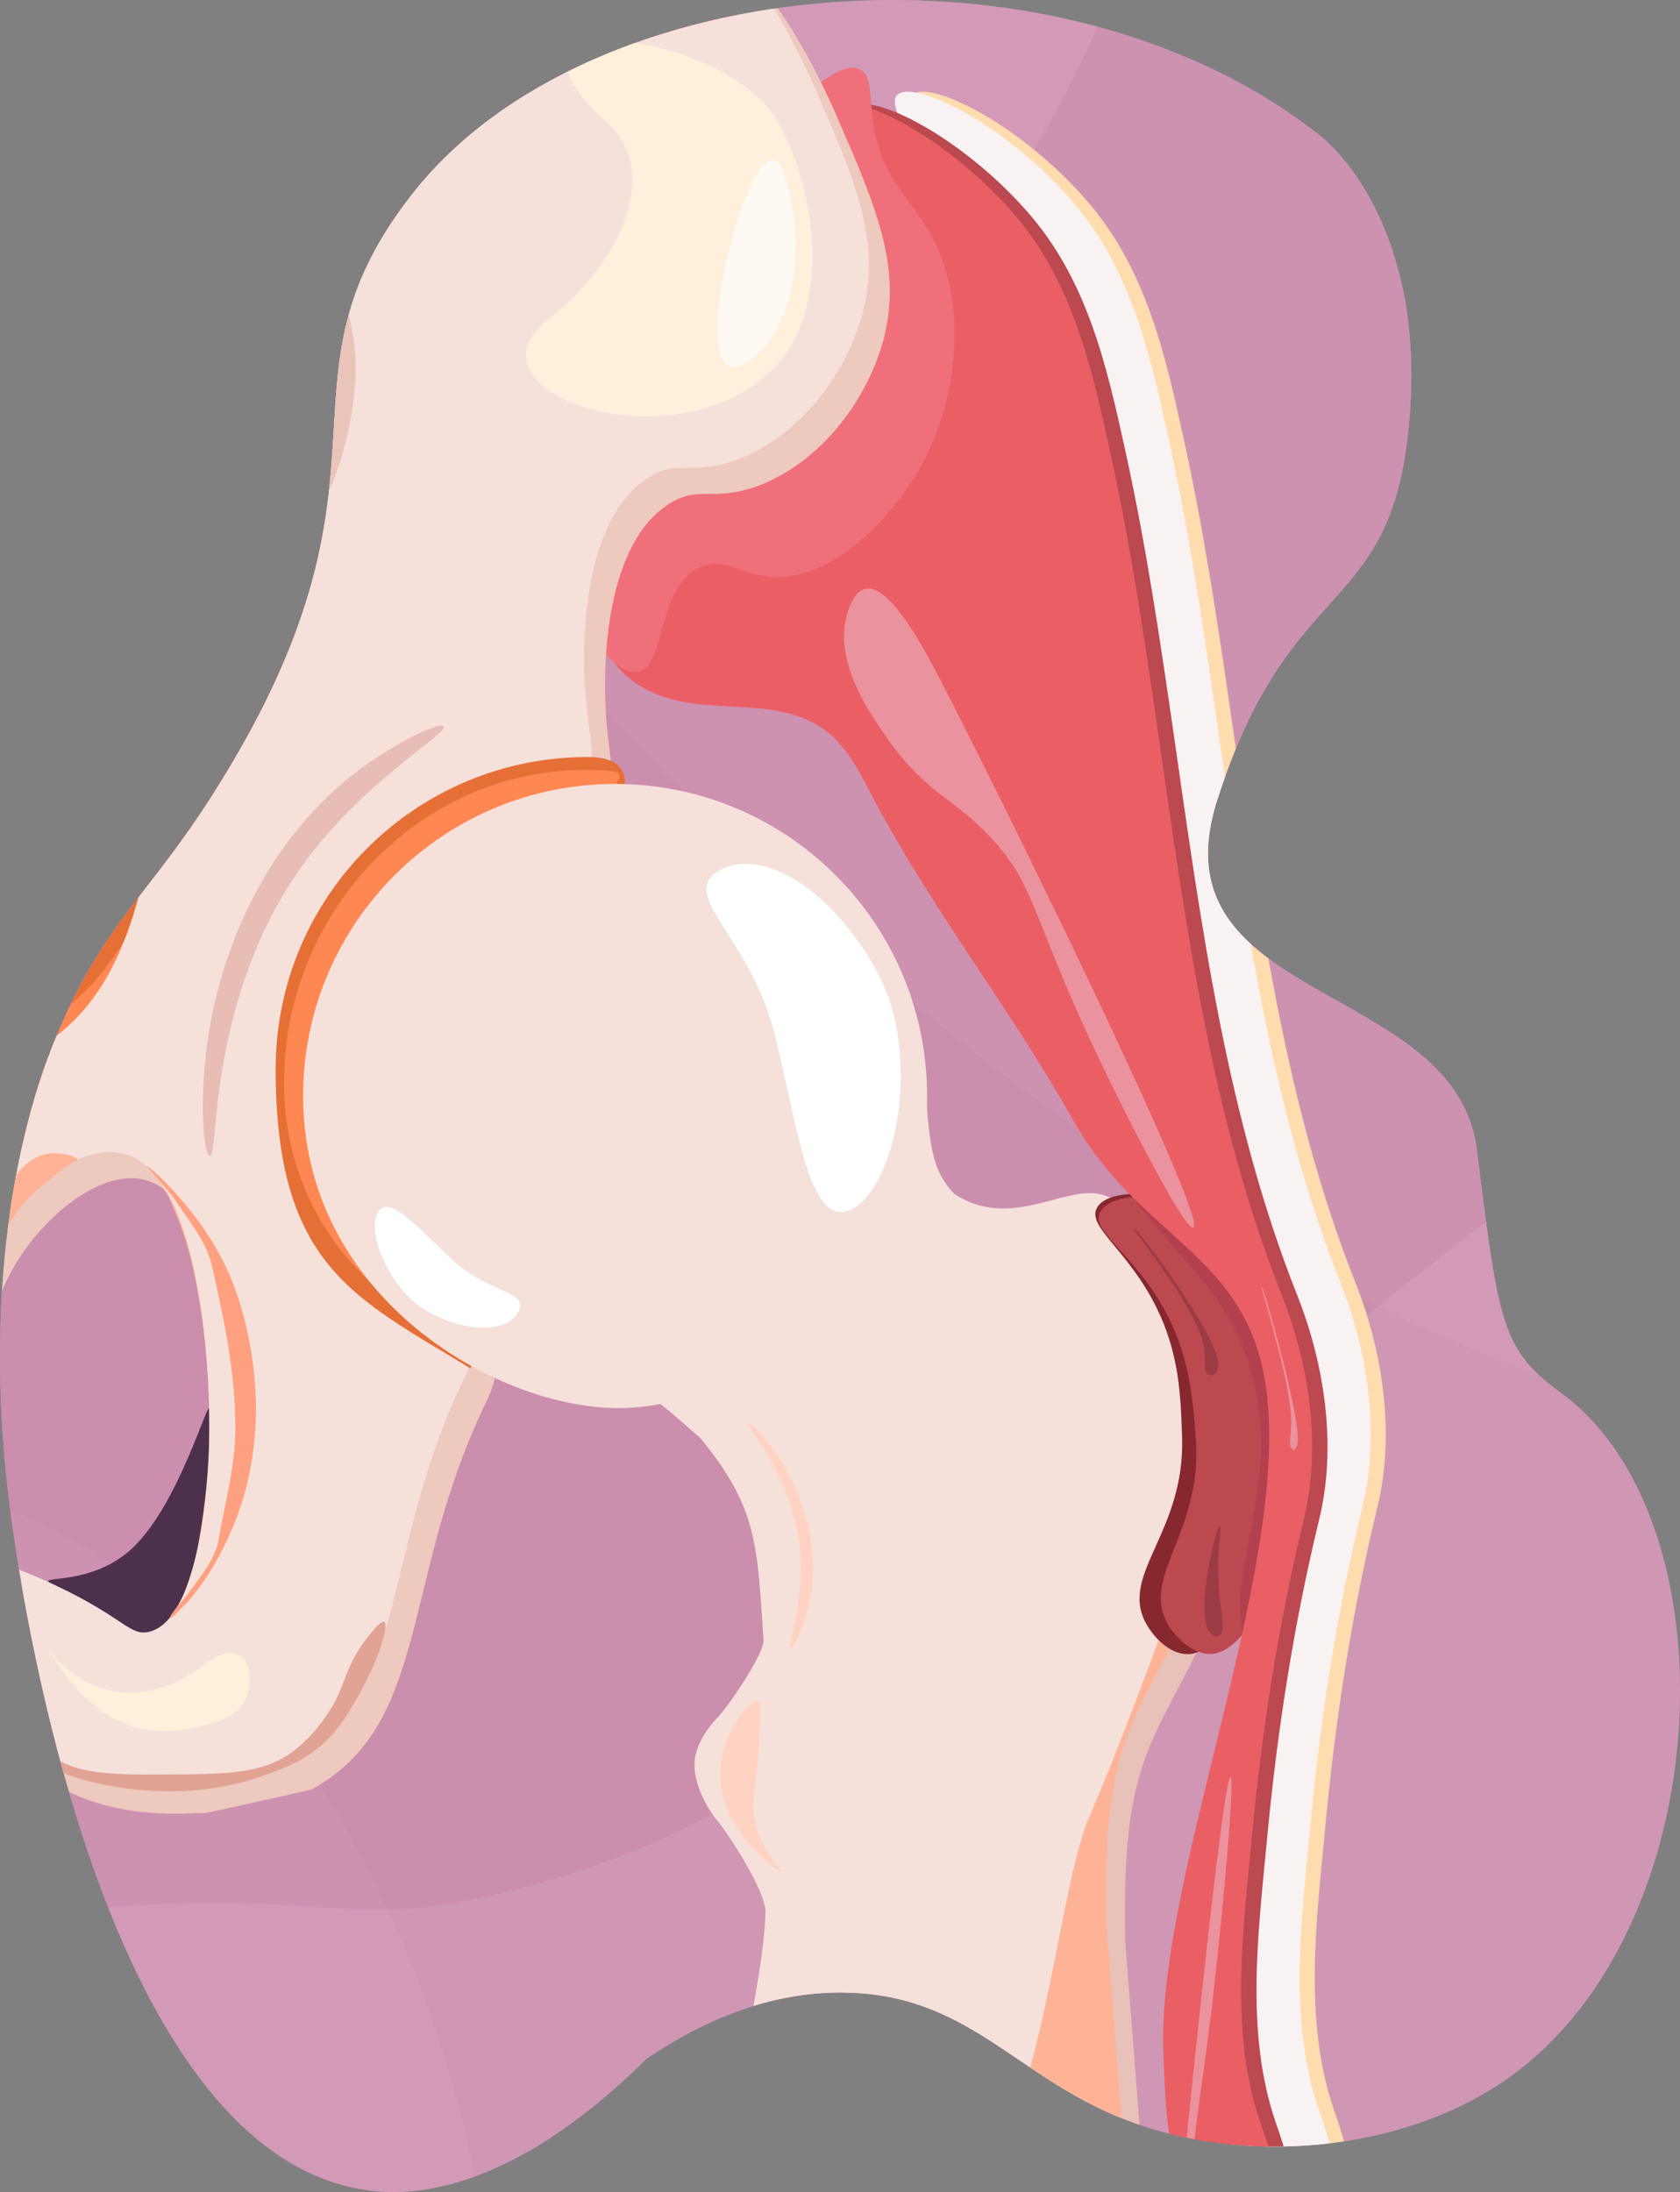 <svg id="Layer_1" data-name="Layer 1" xmlns="http://www.w3.org/2000/svg" xmlns:xlink="http://www.w3.org/1999/xlink" viewBox="0 0 2570.493 3353.04"><rect x="0" y="0" width="2570.493" height="3353.04" fill="#808080" stroke="none"/><defs><style>.cls-1,.cls-3{fill:#cb8ead;}.cls-2{clip-path:url(#clip-path);}.cls-3{opacity:0.6;}.cls-4,.cls-5{fill:#eabbd5;}.cls-4,.cls-7{opacity:0.2;}.cls-5{opacity:0.1;}.cls-6{fill:#4d304c;}.cls-7{fill:#ffa180;}.cls-8{fill:#ffb394;}.cls-9{fill:#e66f36;}.cls-10{fill:#e8bdb5;}.cls-11{fill:#f5e1da;}.cls-12{fill:#e8c1b8;}.cls-13{fill:#ffb396;}.cls-14{fill:#ffd2c2;}.cls-15{fill:#87272e;}.cls-16{fill:#ffdcae;}.cls-17{fill:#bc4850;}.cls-18{fill:#f9f2f2;}.cls-19{fill:#b2404e;}.cls-20{fill:#ea5f64;}.cls-21{fill:#ef707a;}.cls-22{fill:#ea929d;}.cls-23{fill:#edc9be;}.cls-24{fill:#ff8751;}.cls-25{fill:#ffefdb;}.cls-26{fill:#fff9f3;}.cls-27{fill:#e0a394;}.cls-28{fill:#ffa080;}.cls-29{fill:#eac4b9;}.cls-30{fill:#fff;}.cls-31{fill:#9b3b44;}</style><clipPath id="clip-path"><path class="cls-1" d="M989.336,3149.109c74.121-50.174,186.197-107.977,318.956-100.723,197.308,10.78,261.08,155.467,470.04,212.637,167.284,45.768,382.326,23.057,531.593-83.936,320.55-229.766,343.783-852.531,78.34-1046.399-90.921-66.405-95.296-105.301-128.641-372.059-32.409-259.273-497.088-222.032-397.357-534.448C1972.951,877.46,2124.347,945.736,2154.644,660.413c30.217-284.569-93.243-420.185-135.696-453.7C1617.973-109.83,902.456-49.373,631.21,296.245c-231.101,294.467,8.303,427.33-307.764,922.341-98.374,154.069-168.118,196.668-240.616,374.913C60.315,1648.853-37.647,1902.135,15.681,2309.751c10.015,76.551,128.881,985.118,548.38,1040.804C619.993,3357.979,774.193,3362.577,989.336,3149.109Z"/></clipPath></defs><title>Cadera en resorte</title><path class="cls-1" d="M989.336,3149.109c74.121-50.174,186.197-107.977,318.956-100.723,197.308,10.78,261.08,155.467,470.04,212.637,167.284,45.768,382.326,23.057,531.593-83.936,320.55-229.766,343.783-852.531,78.34-1046.399-90.921-66.405-95.296-105.301-128.641-372.059-32.409-259.273-497.088-222.032-397.357-534.448C1972.951,877.46,2124.347,945.736,2154.644,660.413c30.217-284.569-93.243-420.185-135.696-453.7C1617.973-109.83,902.456-49.373,631.21,296.245c-231.101,294.467,8.303,427.33-307.764,922.341-98.374,154.069-168.118,196.668-240.616,374.913C60.315,1648.853-37.647,1902.135,15.681,2309.751c10.015,76.551,128.881,985.118,548.38,1040.804C619.993,3357.979,774.193,3362.577,989.336,3149.109Z"/><g class="cls-2"><rect class="cls-1" x="-105.765" y="439.073" width="2646.3" height="2646.299"/><rect class="cls-3" x="-118.928" y="439.549" width="2728.753" height="2660.728"/><path class="cls-4" d="M-1812.154,3783.545c419.344-723.717,1582.251-831.151,1884.669-859.089,460.872-42.577,438.538,36.356,712.578-33.298,432.385-109.902,617.699-339.376,1365.219-925.685,477.276-374.346,719.044-561.877,872.408-579.386,617.46-70.494,1415.41,620.528,1498.411,1358.56,108.349,963.416-1024.224,1805.747-1891.328,2057.818C1562.629,5112.698,426.388,4665.831-140.593,4442.846c-319.188-125.532-685.811-319.456-1165.431-239.746-273.755,45.496-507.066,167.299-599.365,66.596C-1995.532,4171.345-1893.41,3923.779-1812.154,3783.545Z"/><path class="cls-5" d="M-700.094-951.498c728.859-410.342,1785.106,87.892,2059.787,217.459,418.602,197.455,359.265,254.098,630.695,333.317,428.266,124.993,704.462,21.477,1646.191-103.79,601.274-79.981,904.789-118.689,1045.784-55.859C5250.023-307.413,5586.289,693.168,5282.853,1371.037c-396.101,884.88-1799.557,1035.061-2674.493,811.682C1531.547,1907.8,779.861,945.667,404.771,465.565,193.61,195.287-23.664-157.999-477.278-332.993c-258.912-99.883-521.751-113.493-550.094-247.122C-1055.053-710.624-841.325-871.986-700.094-951.498Z"/><path class="cls-5" d="M-5334.587,1932.57c728.859-410.342,1785.106,87.892,2059.787,217.459,418.602,197.455,359.265,254.098,630.695,333.317,428.266,124.993,704.462,21.477,1646.191-103.79,601.274-79.981,904.789-118.689,1045.784-55.859C615.53,2576.655,951.796,3577.236,648.36,4255.105,252.258,5139.985-1151.198,5290.165-2026.133,5066.787c-1076.813-274.919-1828.499-1237.052-2203.589-1717.154-211.161-270.279-428.436-623.564-882.05-798.559-258.912-99.883-521.751-113.493-550.094-247.122C-5689.547,2173.444-5475.818,2012.082-5334.587,1932.57Z"/><path class="cls-4" d="M-4549.253,437.439c419.344-723.717,1582.251-831.151,1884.669-859.089,460.872-42.577,438.538,36.356,712.578-33.298,432.385-109.902,617.699-339.376,1365.219-925.685,477.276-374.346,719.044-561.877,872.408-579.386,617.46-70.494,1415.41,620.528,1498.411,1358.56,108.349,963.416-1024.224,1805.747-1891.328,2057.818-1067.175,310.233-2203.416-136.634-2770.396-359.619-319.188-125.532-685.811-319.456-1165.431-239.746-273.755,45.496-507.066,167.299-599.365,66.596C-4732.63,825.24-4630.509,577.674-4549.253,437.439Z"/><path class="cls-6" d="M82.94,2424.613c106.654,50.072,115.237,78.494,144.392,72.196,72.601-15.683,96.294-208.54,92.823-340.352-.558-21.202-44.256,139.138-114.606,208.816C138.666,2431.517,43.878,2406.274,82.94,2424.613Z"/><path class="cls-7" d="M-633.732,2219.139c67.658,13.951,152.112-40.924,258.891-110.304,115.972-75.354,140.751-128.09,265.445-228.216C52.542,1750.586,98.408,1769.142,175.712,1698.046,356.325,1531.939,356.087,1200.612,355.952,1013.398c-.071-99.443-9.02-900.368-419.469-1095.437-21.366-10.155-202.821-92.762-389.975-3.804-148.032,70.362-224.117,212.167-262.168,285.27C-1031.823,806.834-923.962,2159.293-633.732,2219.139Z"/><path class="cls-8" d="M225.858,1784.555c8.587,10.832,30.248,42.366,31.95,46.135,16.872,37.379,27.669,66.901,36.37,104.804,18.743,81.64,26.216,165.408,26.121,249.173-.065,57.312-5.874,114.01-15.668,170.48-5.451,31.431-13.196,57.296-23.77,85.262-1.273,3.368-7.204,14.245-12.402,20.98-15.61,20.226-4.463,14.548,4.505,3.3,2.578-3.233,10.698-10.41,13.3-13.322,31.147-34.86,54.961-78.065,72.399-121.18,71.892-177.75,5.683-348.408-4.014-372.34C311.504,1851.361,219.32,1776.309,225.858,1784.555Z"/><path class="cls-9" d="M734.44,2084.623c-7.336,17.769-3.416,12.853-12.648,8.988-30.192-12.639-44.33-32.023-110.796-89.129-95.989-82.472-167.669-258.13-167.669-353.862,0-59.797-13.13-157.691,113.245-298.693,86.91-96.969,350.794-205.296,348.754-164.533-1.666,33.278,44.144-25.832,49.429,4.252C1000.716,1453.273,763.655,2013.854,734.44,2084.623Z"/><path class="cls-10" d="M1519.246,2661.282c-10.516-8.172,91.41-112.818,143.365-262.555,83.468-240.562-7.211-467.325,7.802-470.276,10.106-1.986,51.63,100.688,60.639,223.202,5.401,73.445,6.723,257.459-112.141,414.77C1578.117,2620.413,1526.464,2666.891,1519.246,2661.282Z"/><path class="cls-11" d="M768.443,2094.229c25.929,47.896,130.303,28.681,183.678,28.147,54.771-.549,113.094,88.188,181.651,119.816,28.842,13.306,32.397-18.298,49.541-10.275,128.732,60.241,425.48-180.497,389.724-287.339-10.965-32.766-33.13-49.613-85.872-93.66-56.137-46.884-62.998-67.874-70.963-183.678-5.713-83.06-19.454-95.442-28.12-102.477C1288.313,1483.77,700.432,1968.599,768.443,2094.229Z"/><path class="cls-12" d="M1088.121,2213.806c102.786,118.306,99.444,176.143,109.887,324.321,1.415,20.073-53.176,100.871-70.052,118.225-9.494,9.763-34.569,39.058-35.572,69.977-1.168,36.026,23.248,74.257,33.503,86.364,18.923,22.34,76.438,111.37,75.169,142.307-3.153,76.87-19.625,139.59-54.216,350.052l599.658-16.34-24.928-319.703c-.875-93.449-1.395-189.137,29.719-277.258,22.316-63.204,60.012-119.766,87.078-181.087a579.452,579.452,0,0,0,47.037-183.141c10.244-117.25-15.731-235.635-60.742-344.385-21.54-52.044-52.353-106.787-105.575-125.222-56.57-19.594-141.677,56.043-229.542-2.512Z"/><path class="cls-11" d="M1058.397,2184.259c102.786,118.306,99.444,176.143,109.887,324.321,1.415,20.073-53.176,100.871-70.052,118.225-9.494,9.763-34.569,39.058-35.572,69.977-1.168,36.026,23.248,74.257,33.503,86.364,18.923,22.34,76.438,111.37,75.169,142.307-3.153,76.87-19.625,139.59-54.216,350.052l599.658-16.34-24.928-319.703c-.875-93.449-1.395-189.137,29.719-277.258,22.316-63.204,60.012-119.766,87.078-181.087a579.452,579.452,0,0,0,47.037-183.141c10.244-117.25-15.731-235.635-60.742-344.385-21.54-52.044-52.353-106.787-105.575-125.222-56.57-19.594-141.677,56.043-229.542-2.512Z"/><path class="cls-13" d="M1536.058,3282.972l181.349-23.723-24.928-319.703c-.874-93.449-1.395-189.137,29.719-277.258,22.316-63.204,60.013-119.766,87.079-181.087,25.565-57.922,43.527-122.068,47.549-194.486,1.014-18.245-113.474,315.732-189.467,490.921C1625.578,2873.952,1608.844,3105.986,1536.058,3282.972Z"/><path class="cls-14" d="M1196.309,2863.248c-3.159,2.543-93.241-60.334-94.381-146.814-.83-62.989,45.777-119.358,57.677-115.354,6.491,2.184,4.327,30.294,0,86.515-4.821,62.639-9.536,70.715-5.243,94.381C1163.747,2833.707,1198.336,2861.616,1196.309,2863.248Z"/><path class="cls-15" d="M1796.754,1836.662c-46.239-17.186-106.987-13.208-118.899,11.89-13.723,28.914,47.912,63.655,91.156,150.605,35.205,70.786,37.414,134.338,39.633,198.165,5.096,146.608-96.069,210.387-55.486,285.357,11.684,21.584,35.791,47.152,63.413,47.56,7.579.112,35.432-1.376,71.339-55.486,46.233-69.671,101.963-220.773,51.522-412.183C1919.759,1987.915,1888.928,1870.921,1796.754,1836.662Z"/><path class="cls-16" d="M1047.037,869.129c-1.226-15.289-3.64-68.495,31.707-101.725,18.973-17.836,42.644-24.106,71.339-31.706,32.926-8.721,47.762-6.556,72.66-10.569,56.726-9.142,96.829-39.254,109.651-48.881,59.401-44.601,81.521-105.727,97.761-150.605,22.055-60.948,24.659-111.304,25.101-121.541,6.473-149.994-82.21-236.713-59.449-258.935,24.281-23.706,160.18,40.839,264.217,158.528,92.942,105.139,122.185,235.676,151.475,369.355,31.475,143.65,53.044,289.217,74.003,434.699,41.58,288.616,80.33,581.745,188.481,854.589,41.877,105.647,60.796,230.643,33.548,342.814-39.067,160.828-64.424,324.778-79.849,489.498-13.194,140.895-33.695,294.364,12.822,431.318,11.148,32.822,43.665,119.082,10.569,147.963-20.766,18.121-63.211,10.033-91.156-7.927-54.23-34.853-62.924-112.716-67.376-249.699-8.831-271.678,112.315-685.177,65.163-955.751-33.839-194.181-101.34-285.502-203.639-467.033-99.511-176.584-218.715-324.651-312.294-504.877-18.106-34.87-37.819-70.861-70.159-93.179-82.789-57.129-196.66-10.369-283.619-67.806-16.076-10.618-32.867-25.245-43.596-47.559C1021.961,933.443,1040.794,883.884,1047.037,869.129Z"/><path class="cls-17" d="M1800.894,1838.002c-46.988-15.017-107.486-8.218-118.217,17.406-12.364,29.521,50.82,61.358,98.06,146.203,38.458,69.072,43.62,132.453,48.805,196.107,11.908,146.213-86.182,214.627-42.157,287.629,12.675,21.017,37.945,45.437,65.556,44.559,7.576-.241,35.33-3.022,68.682-58.743,42.943-71.745,91.586-225.276,32.3-414.133C1930.799,1983.372,1894.562,1867.938,1800.894,1838.002Z"/><path class="cls-18" d="M1024.06,869.129c-1.226-15.289-3.64-68.495,31.707-101.725,18.973-17.836,42.644-24.106,71.339-31.706,32.926-8.721,47.762-6.556,72.66-10.569,56.726-9.142,96.829-39.254,109.651-48.881,59.401-44.601,81.521-105.727,97.761-150.605,22.055-60.948,24.659-111.304,25.101-121.541,6.473-149.994-82.21-236.713-59.449-258.935,24.281-23.706,160.18,40.839,264.217,158.528,92.942,105.139,122.185,235.676,151.475,369.355,31.475,143.65,53.044,289.217,74.003,434.699,41.58,288.616,80.33,581.745,188.481,854.589,41.877,105.647,60.796,230.643,33.548,342.814-39.067,160.828-64.424,324.778-79.849,489.498-13.194,140.895-33.695,294.364,12.822,431.318,11.148,32.822,43.665,119.082,10.569,147.963-20.766,18.121-63.211,10.033-91.156-7.927-54.23-34.853-62.924-112.716-67.376-249.699-8.831-271.678,112.315-685.177,65.163-955.751-33.839-194.181-101.34-285.502-203.639-467.033-99.511-176.584-218.715-324.651-312.294-504.877-18.106-34.87-37.819-70.861-70.159-93.179-82.789-57.129-196.66-10.369-283.619-67.806-16.076-10.618-32.867-25.245-43.596-47.559C998.983,933.443,1017.817,883.884,1024.06,869.129Z"/><path class="cls-17" d="M957.931,888.178c-1.226-15.289-3.64-68.495,31.707-101.725,18.973-17.836,42.644-24.106,71.339-31.706,32.926-8.721,47.762-6.556,72.66-10.569,56.726-9.142,96.829-39.254,109.651-48.881C1302.69,650.696,1324.81,589.57,1341.05,544.692c22.055-60.948,24.659-111.304,25.101-121.541,6.473-149.994-82.21-236.713-59.449-258.935,24.281-23.706,160.18,40.839,264.217,158.528,92.942,105.139,122.185,235.676,151.475,369.355,31.475,143.65,53.044,289.217,74.003,434.699,41.58,288.616,80.33,581.745,188.481,854.589,41.877,105.647,60.796,230.643,33.548,342.814-39.067,160.828-64.424,324.778-79.849,489.498-13.194,140.895-33.695,294.364,12.822,431.318,11.148,32.822,43.665,119.082,10.569,147.963-20.766,18.121-63.211,10.033-91.156-7.927-54.23-34.853-62.924-112.716-67.376-249.699-8.831-271.678,162.315-685.177,115.163-955.751-33.839-194.181-151.34-285.502-253.639-467.033-99.511-176.584-218.715-324.651-312.294-504.877-18.106-34.87-37.819-70.861-70.159-93.179-82.789-57.129-196.66-10.369-283.619-67.806-16.076-10.618-32.867-25.245-43.596-47.559C932.855,952.492,951.689,902.933,957.931,888.178Z"/><path class="cls-19" d="M1903.992,2514.725c-4.135-10.71-8.224-66.579-6.605-77.945,18.973-133.207,52.474-209.55,15.295-344.557-15.491-56.266-48.001-106.182-86.074-149.779-33.278-38.106-68.226-76.394-98.258-117.411-24.623-33.628-12.327-30.366-5.348-36.252,7.12-6.005,3.906-11.126,15.156-.661,65.995,61.393,103.715,122.23,111.963,135.743,53.041,86.889,92.624,151.731,108,250.678,6.613,42.555,23.535,162.011-37.652,285.36C1907.792,2485.455,1920.873,2491.81,1903.992,2514.725Z"/><path class="cls-20" d="M914.392,888.178c-1.226-15.289,16.36-68.495,51.707-101.725,18.973-17.836,42.644-24.106,71.339-31.706,32.926-8.721,47.762-6.556,72.66-10.569,56.726-9.142,96.829-39.254,109.651-48.881,59.401-44.601,81.521-105.727,97.761-150.605,22.055-60.948,24.659-111.304,25.101-121.541,6.473-149.994-82.21-236.713-59.449-258.935,24.281-23.706,160.18,40.839,264.217,158.528,92.942,105.139,122.185,235.676,151.476,369.355,31.475,143.65,53.043,289.217,74.003,434.699,41.58,288.616,80.33,581.745,188.48,854.589,41.877,105.647,60.796,230.643,33.548,342.814-39.067,160.828-64.424,324.778-79.85,489.498-13.194,140.895-33.695,294.364,12.822,431.318,11.148,32.822,43.665,119.082,10.569,147.963-20.766,18.121-63.211,10.033-91.156-7.927-54.23-34.853-62.924-112.716-67.376-249.699-8.831-271.678,202.315-755.177,155.163-1025.751-33.839-194.181-191.34-215.502-293.639-397.033-99.511-176.584-218.715-324.651-312.294-504.877-18.106-34.87-37.819-70.861-70.159-93.179-82.789-57.129-196.66-10.369-283.619-67.806-16.076-10.618-32.867-25.245-43.596-47.559C909.316,952.492,908.149,902.933,914.392,888.178Z"/><path class="cls-21" d="M1183.994,882.508c100.412,3.518,187.917-103.178,224.587-168.44,56.431-100.431,74.186-248.158,16.514-353.394-30.905-56.393-77.247-89.232-89.174-171.743-5.68-39.291-1.071-72.661-19.816-82.569-27.175-14.363-78.856,33.575-95.78,49.541C1049.485,317.072,1111.141,500.927,946.196,710.765c-31.021,39.464-68.15,77.422-72.66,138.715-6.741,91.61,63.082,185.102,102.385,178.348,43.638-7.498,28.089-134.868,99.083-161.835C1112.312,851.823,1133.121,880.726,1183.994,882.508Z"/><path class="cls-22" d="M1294.344,946.73c1.534-6.751,9.025-39.715,27.933-45.608,37.648-11.732,92.56,92.593,116.472,138.793,104.377,201.667,409.03,824.043,387.105,837.446-12.02,7.348-107.452-177.358-162.661-297.14-84.217-182.721-81.023-227.797-146.78-298.561-59.923-64.486-98.004-65.178-160.586-154.74C1329.052,1088.603,1278.85,1014.914,1294.344,946.73Z"/><path class="cls-22" d="M1815.958,3712.065c-2.74,6.07-16.121,35.713-25.87,37.303-19.413,3.165-9.996-107.244-5.655-156.053,18.948-213.054,84.74-866.887,98.087-874.953,7.317-4.422-10.106,190.678-24.203,315.791-21.504,190.853-36.848,232.875-31.296,313.785,5.06,73.731,20.794,82.426,19.176,180.471C1845.505,3570.355,1843.634,3650.751,1815.958,3712.065Z"/><path class="cls-23" d="M1279.442,175.833C1251.485,111.577,1222.194,61.561,1205.852,36.012,1007.846-273.551,517.408-420.279,492.028-427.606,352.152-467.984-87.46-594.889-177.642-442.324-228.17-356.843-161.141-162.668-45.18-67.014,6.072-24.737,46.873-18.261,72.564,36.012,97.047,87.73,86.068,136.926,57.846,271.5,28.404,411.892,13.684,482.087,13.692,484.912,14.15,638.543,160.79,689.927,245.818,828.921c20.667,33.785,28.286,72.746,40.157,119.609,23.622,93.245,11.752,167.478-7.359,287.001-23.482,146.859-48.852,305.523-161.898,390.028-122.914,91.881-216.719-3.151-338.515,73.59-214.03,134.856-224.743,617.596-51.513,750.619,32.645,25.068,53.855,23.92,125.103,73.59,114.25,79.649,139.958,138.545,198.693,183.975,106.222,82.161,232.821,65.373,262.225,66.033,3.336.075,161.687-35.005,164.598-36.597,181.544-99.265,135.464-319.682,264.925-588.721,7.397-15.374,22.628-45.992,14.718-80.949-14.472-63.954-91.439-76.323-154.539-132.462-95.518-84.981-102.705-219.943-103.026-228.129-6.982-177.591,163.49-375.96,323.797-404.746,30.531-5.482,69.323-6.364,95.667-36.795,36.436-42.091,10.531-96.212,7.358-191.334-1.034-30.986-7.78-233.273,95.668-301.719,47.469-31.408,69.676-2.568,139.821-29.436,95.299-36.503,167.859-133.23,191.334-228.129C1379.745,406.36,1339.596,314.086,1279.442,175.833ZM259.341,2536.245c-29.155,6.298-37.739-22.124-144.392-72.196-80.15-37.629-96.022-31.306-134.078-61.882-17.487-14.049-81.363-65.372-82.51-134.078-.896-53.703,37.428-64.368,72.196-154.705C-2.888,2044.386-17.112,2029.481,1.498,1979.305c35.003-94.374,140.854-191.365,216.588-175.333,124.451,26.345,132.989,350.561,134.078,391.921C355.635,2327.705,331.942,2520.562,259.341,2536.245Z"/><path class="cls-9" d="M-275.643,1700.83c4.48,39.642,104.23,62.538,169.517,65.61,119.378,5.616,211.142-50.927,246.299-75.582,95.374-66.882,134.109-151.489,185.741-264.266,28.612-62.497,50.563-179.881,94.463-414.649,7.268-38.866,16.639-92.795-7.729-149.448-28.828-67.022-94.324-113.328-107.468-103.561-11.638,8.647,23.452,57.025,39.991,117.412,35.917,131.142-43.086,251.107-79.582,340.674C173.142,1443.897,58.684,1564.937,14.61,1592.521-212.155,1734.443-279.872,1663.404-275.643,1700.83Z"/><path class="cls-24" d="M-248.26,1739.463c4.48,39.642,104.23,62.538,169.517,65.61,119.378,5.616,211.142-50.927,246.299-75.582,95.374-66.882,134.109-151.489,185.741-264.266,28.612-62.497,50.563-179.881,94.463-414.649,7.268-38.866,16.639-92.795-7.729-149.448-28.828-67.022-94.324-113.328-107.468-103.561-11.638,8.647,23.452,57.025,39.991,117.412,35.917,131.142-32.893,255.973-79.582,340.674-50.083,90.857-104.059,204.855-164.384,261.889-80.793,76.386-144.53,127.787-190.584,117.621C-183.184,1608.413-252.49,1702.037-248.26,1739.463Z"/><path class="cls-11" d="M1247.433,135.833C1219.476,71.577,1190.185,21.561,1173.843-3.988,975.837-313.551,485.399-460.279,460.018-467.606,320.143-507.984-119.469-634.889-209.651-482.324c-50.528,85.48,16.501,279.655,132.462,375.31C-25.937-64.737,14.864-58.261,40.555-3.988,65.038,47.73,54.059,96.926,25.837,231.5-3.605,371.892-18.325,442.087-18.317,444.912c.458,153.631,147.098,205.015,232.126,344.009,20.667,33.785,28.286,72.746,40.157,119.609,23.622,93.245,11.752,167.478-7.359,287.001-23.482,146.859-48.852,305.523-161.898,390.028-122.914,91.881-216.719-3.151-338.515,73.59-214.03,134.856-224.743,617.596-51.513,750.619,32.645,25.068,53.855,23.92,125.103,73.59,114.25,79.649,139.958,138.545,198.693,183.975,106.222,82.161,232.821,65.373,262.225,66.033,3.336.075,161.687-35.005,164.598-36.597,181.544-99.265,135.464-319.682,264.925-588.721,7.397-15.374,22.628-45.992,14.718-80.949-14.472-63.954-91.439-76.323-154.539-132.462-95.518-84.981-102.705-219.943-103.026-228.129-6.982-177.591,163.49-375.96,323.797-404.746,30.531-5.482,69.323-6.364,95.667-36.795,36.436-42.091,10.531-96.212,7.358-191.334-1.034-30.986-7.78-233.273,95.668-301.719,47.469-31.408,69.676-2.568,139.821-29.436,95.299-36.503,167.859-133.23,191.334-228.129C1347.736,366.36,1307.587,274.086,1247.433,135.833ZM227.332,2496.245c-29.155,6.298-37.739-22.124-144.392-72.196-80.15-37.629-96.022-31.306-134.078-61.882-17.487-14.049-81.363-65.372-82.51-134.078-.896-53.703,37.428-64.368,72.196-154.705,26.555-68.997,12.331-83.902,30.941-134.078,35.003-94.374,140.854-191.365,216.588-175.333,124.451,26.345,132.989,350.561,134.078,391.921C323.626,2287.705,299.933,2480.562,227.332,2496.245Z"/><path class="cls-25" d="M929.687,188.326C717.82-1.908,1112.602,46.816,1190.207,186.468c63.636,114.514,75.649,281.333,3.197,366.082-145.405,170.088-502.057,48.979-352.68-65.709C948.795,403.867,1012.649,262.816,929.687,188.326Z"/><path class="cls-26" d="M1197.998,261.484c35.078,96.408,23.779,226.892-42.707,283.488C1021.857,658.557,1155.221,143.913,1197.998,261.484Z"/><path class="cls-25" d="M73.806,2522.369c30.226,42.584,82.141,70.146,134.261,66.92,37.832-2.341,73.269-19.894,104.023-42.05,9.308-6.705,18.585-14.007,29.619-17.144,49.098-13.962,48.646,62.227,23.139,85.125-14.603,13.109-33.994,19.377-53.013,24.211-50.277,12.78-99.041,13.204-144.292-14.555C126.383,2599.628,98.605,2562.836,73.806,2522.369Z"/><path class="cls-8" d="M-124.943,2218.243c.874-5.193,5.304-31.528,14.419-52.434,12.101-27.753,23.199-24.701,43.258-55.055,19.986-30.245,26.716-60.134,30.149-76.029,6.818-31.569.921-34.743,7.865-65.542,6.962-30.878,18.484-52.502,27.528-69.475,12.331-23.141,28.722-53.903,60.299-81.272,32.771-28.405,43.439-34.6,58.988-43.569,7.169-4.135-24.947-13.56-44.568-10.176-32.956,5.683-54.691,33.346-99.624,112.732-34.917,61.691-56.914,100.552-83.894,165.166-40.805,97.722-44.367,137.853-36.704,173.031,3.133,14.383,11.048,41.271,15.73,40.636C-128.139,2255.802-128.858,2241.516-124.943,2218.243Z"/><path class="cls-27" d="M-27.879,2623.749c13.261,18.783,54.746,53.201,63.988,58.988,7.627,4.776,37.948,23.309,86.515,38.014,9.999,3.028,51.123,15.083,107.489,18.352a473.171,473.171,0,0,0,86.515-2.622,423.006,423.006,0,0,0,91.759-22.284c28.644-10.645,52.897-19.658,78.65-40.636,24.978-20.346,38.14-41.172,52.434-64.231,35.107-56.635,57.17-123.905,48.501-128.462-5.129-2.696-20.329,16.924-27.528,26.217-27.168,35.07-31.421,62.003-45.879,91.759,0,0-19.984,41.129-57.677,73.407-47.718,40.863-106.241,41.317-187.45,41.947-102.836.798-163.499,1.269-204.491-40.636-22.379-22.877-42.174-61.736-70.785-58.988C-6.953,2614.68-32.582,2617.088-27.879,2623.749Z"/><path class="cls-28" d="M225.701,1784.555c8.587,10.832,36.707,42.661,38.95,46.135,23.262,36.036,50.668,66.901,59.37,104.804,18.743,81.64,36.216,165.408,36.121,249.173-.065,57.312-15.874,114.01-25.668,170.48-5.451,31.431-29.404,58.514-48.77,85.262-2.111,2.916-12.204,14.245-17.402,20.98-15.61,20.226-4.463,14.548,4.505,3.3,2.578-3.233,10.698-10.41,13.3-13.322,31.147-34.86,54.961-78.065,72.399-121.18,71.892-177.75,5.683-348.408-4.014-372.34C311.347,1851.361,219.163,1776.309,225.701,1784.555Z"/><path class="cls-29" d="M-244.357-196.5c.737-1.538,284.962,75.814,539.072,311.85,0,0,252.74,234.698,249.463,451.59-.218,14.465-2.618,181.7-119.458,305.173C387.128,911.837,315.372,943.939,289.969,973.015c-4.565,5.225-23.624,23.768-24.04,13.653-.252-6.124-1.273-18.654-2.435-25.72-2.523-15.346-8.972-24.518-22.057-78.149-2.927-11.999-14.612-57.538-39.722-101.111-14.313-24.838-32.405-64.2-68.003-101.912-59.477-63.007-74.849-68.272-105.468-107.028-33.798-42.779-51.664-43.427-57.988-77.946-5.231-28.554.69-55.005,12.533-107.908C-5.385,334.073.305,334.763,8.815,291.699c10.279-52.012,1.934-52.793,12.3-115.77,8.505-51.669,15.523-59.654,15.543-94.884.011-19.21.027-48.721-12.816-78.305C5.497-39.513-30.092-61.207-54.566-76.239-148.644-134.024-244.818-195.538-244.357-196.5Z"/><path class="cls-27" d="M-7.353,6.591c112.534,100.296,181.838,199.953,222.642,268.544,63.486,106.719,143.293,240.874,111.909,392.647-14.253,68.928-53.637,152.111-93.01,151.336-37.951-.747-42.021-78.828-133.987-212.278C46.854,529.428,27.933,526.259,16.544,481.493-3.111,404.235,39.207,358.503,52.824,274.971,62.628,214.825,59.065,125.803-7.353,6.591Z"/><path class="cls-24" d="M-69.756,81.69c32.906-24.261,297.963,155.786,333.769,423.391,18.226,136.214-25.051,279.377-55.733,280.656-13.65.569-16.572-27.289-61.352-81.245C118.667,670.44,90.89,646.663,64.623,624.18,7.117,574.957-2.957,578.485-19.951,551.842c-24.135-37.837-25.111-78.335-25.852-109.068-1.248-51.789,10.389-85.589,16.054-110.935C.225,197.734-91.743,97.901-69.756,81.69Z"/><path class="cls-9" d="M-69.756,81.69C-41.215,60.648-3.343,215.489-4.995,432.76c-.255,33.598,24.356,79.395,54.495,116.171,83.911,102.385,189.462,235.527,158.78,236.806-13.65.569-16.572-27.289-61.352-81.245C118.667,670.44,90.89,646.663,64.623,624.18,7.117,574.957-2.957,578.485-19.951,551.842c-24.135-37.837-25.111-78.335-25.852-109.068-1.248-51.789,10.389-85.589,16.054-110.935C.225,197.734-91.743,97.901-69.756,81.69Z"/><path class="cls-9" d="M777.545,1861.774c9.663,7.335-51.984,234.839-58.433,230.893C544.209,1985.625,421.751,1937.552,421.751,1635.305c0-263.639,213.722-477.361,477.362-477.361,206.72,0-212.628,395.943-217.078,415.004C648.288,1717.475,547.163,1686.894,777.545,1861.774Z"/><path class="cls-24" d="M724.44,2054.623c-.85,12.101-289.817-96.921-289.817-399.169,0-263.639,213.909-487.282,477.362-477.361,44.556,1.678,44.556,1.678,15.149,44.709C880.401,1291.187,747.598,1724.922,724.44,2054.623Z"/><path class="cls-10" d="M678.759,1111.194c7.682,10.879-120.291,81.325-213.582,209.455C315.301,1526.499,336.047,1769.838,320.825,1768.291c-10.247-1.042-20.086-111.357,6.957-231.188,16.211-71.837,68.51-248.268,228.017-364.168C610.542,1133.158,673.486,1103.727,678.759,1111.194Z"/><path class="cls-14" d="M1209.52,2521.075c-6.004-1.672,19.563-65.074,15.49-139.133-6.544-118.981-86.05-201.084-80.073-205.026,4.024-2.653,40.224,34.439,65.866,85.892,15.372,30.845,48.598,110.293,25.042,199.506C1227.76,2492.931,1213.641,2522.223,1209.52,2521.075Z"/><path class="cls-11" d="M1418.49,1676.496c0,285.978-262.085,462.151-447.929,476.469-12.095.932-21.874,1.025-29.433.893-190.206-3.321-477.362-175.114-477.362-477.362,0-263.639,213.722-477.361,477.362-477.361C1204.769,1199.134,1418.49,1412.856,1418.49,1676.496Z"/><path class="cls-30" d="M1344.206,1490.807c65.474,124.323,27.849,322.577-40.216,358.423s-84.835-137.892-120.433-273.818c-37.732-144.073-149.209-208.961-81.144-244.806S1278.732,1366.484,1344.206,1490.807Z"/><path class="cls-30" d="M655.702,2006.866c-58.375-31.964-95.379-120.09-77.879-152.049s69.57,32.257,119.183,76.618c52.587,47.019,113.579,43.48,96.079,75.439S714.076,2038.83,655.702,2006.866Z"/><path class="cls-31" d="M1866.726,2449.468c2.57,21.992,6.494,40.497,2.096,48.897-4.17,7.965-14.75,4.794-20.257-5.588-18.275-34.448,12.723-160.646,18.162-157.867C1869.996,2336.58,1858.871,2382.246,1866.726,2449.468Z"/><path class="cls-31" d="M1841.013,2053.894c5.741,21.385-.928,41.685,6.264,47.865,6.819,5.859,15.477-.997,16.757-12.68,4.249-38.763-125.491-214.673-129.518-210.081C1732.095,1881.759,1823.466,1988.529,1841.013,2053.894Z"/><path class="cls-22" d="M1975.432,2166.454c1.473,21.988-3.854,39.23-.358,47.242,3.315,7.597,8.669,3.693,10.315-6.996,5.463-35.466-52.446-241.068-55.048-237.922C1928.776,1970.669,1970.93,2099.245,1975.432,2166.454Z"/></g></svg>